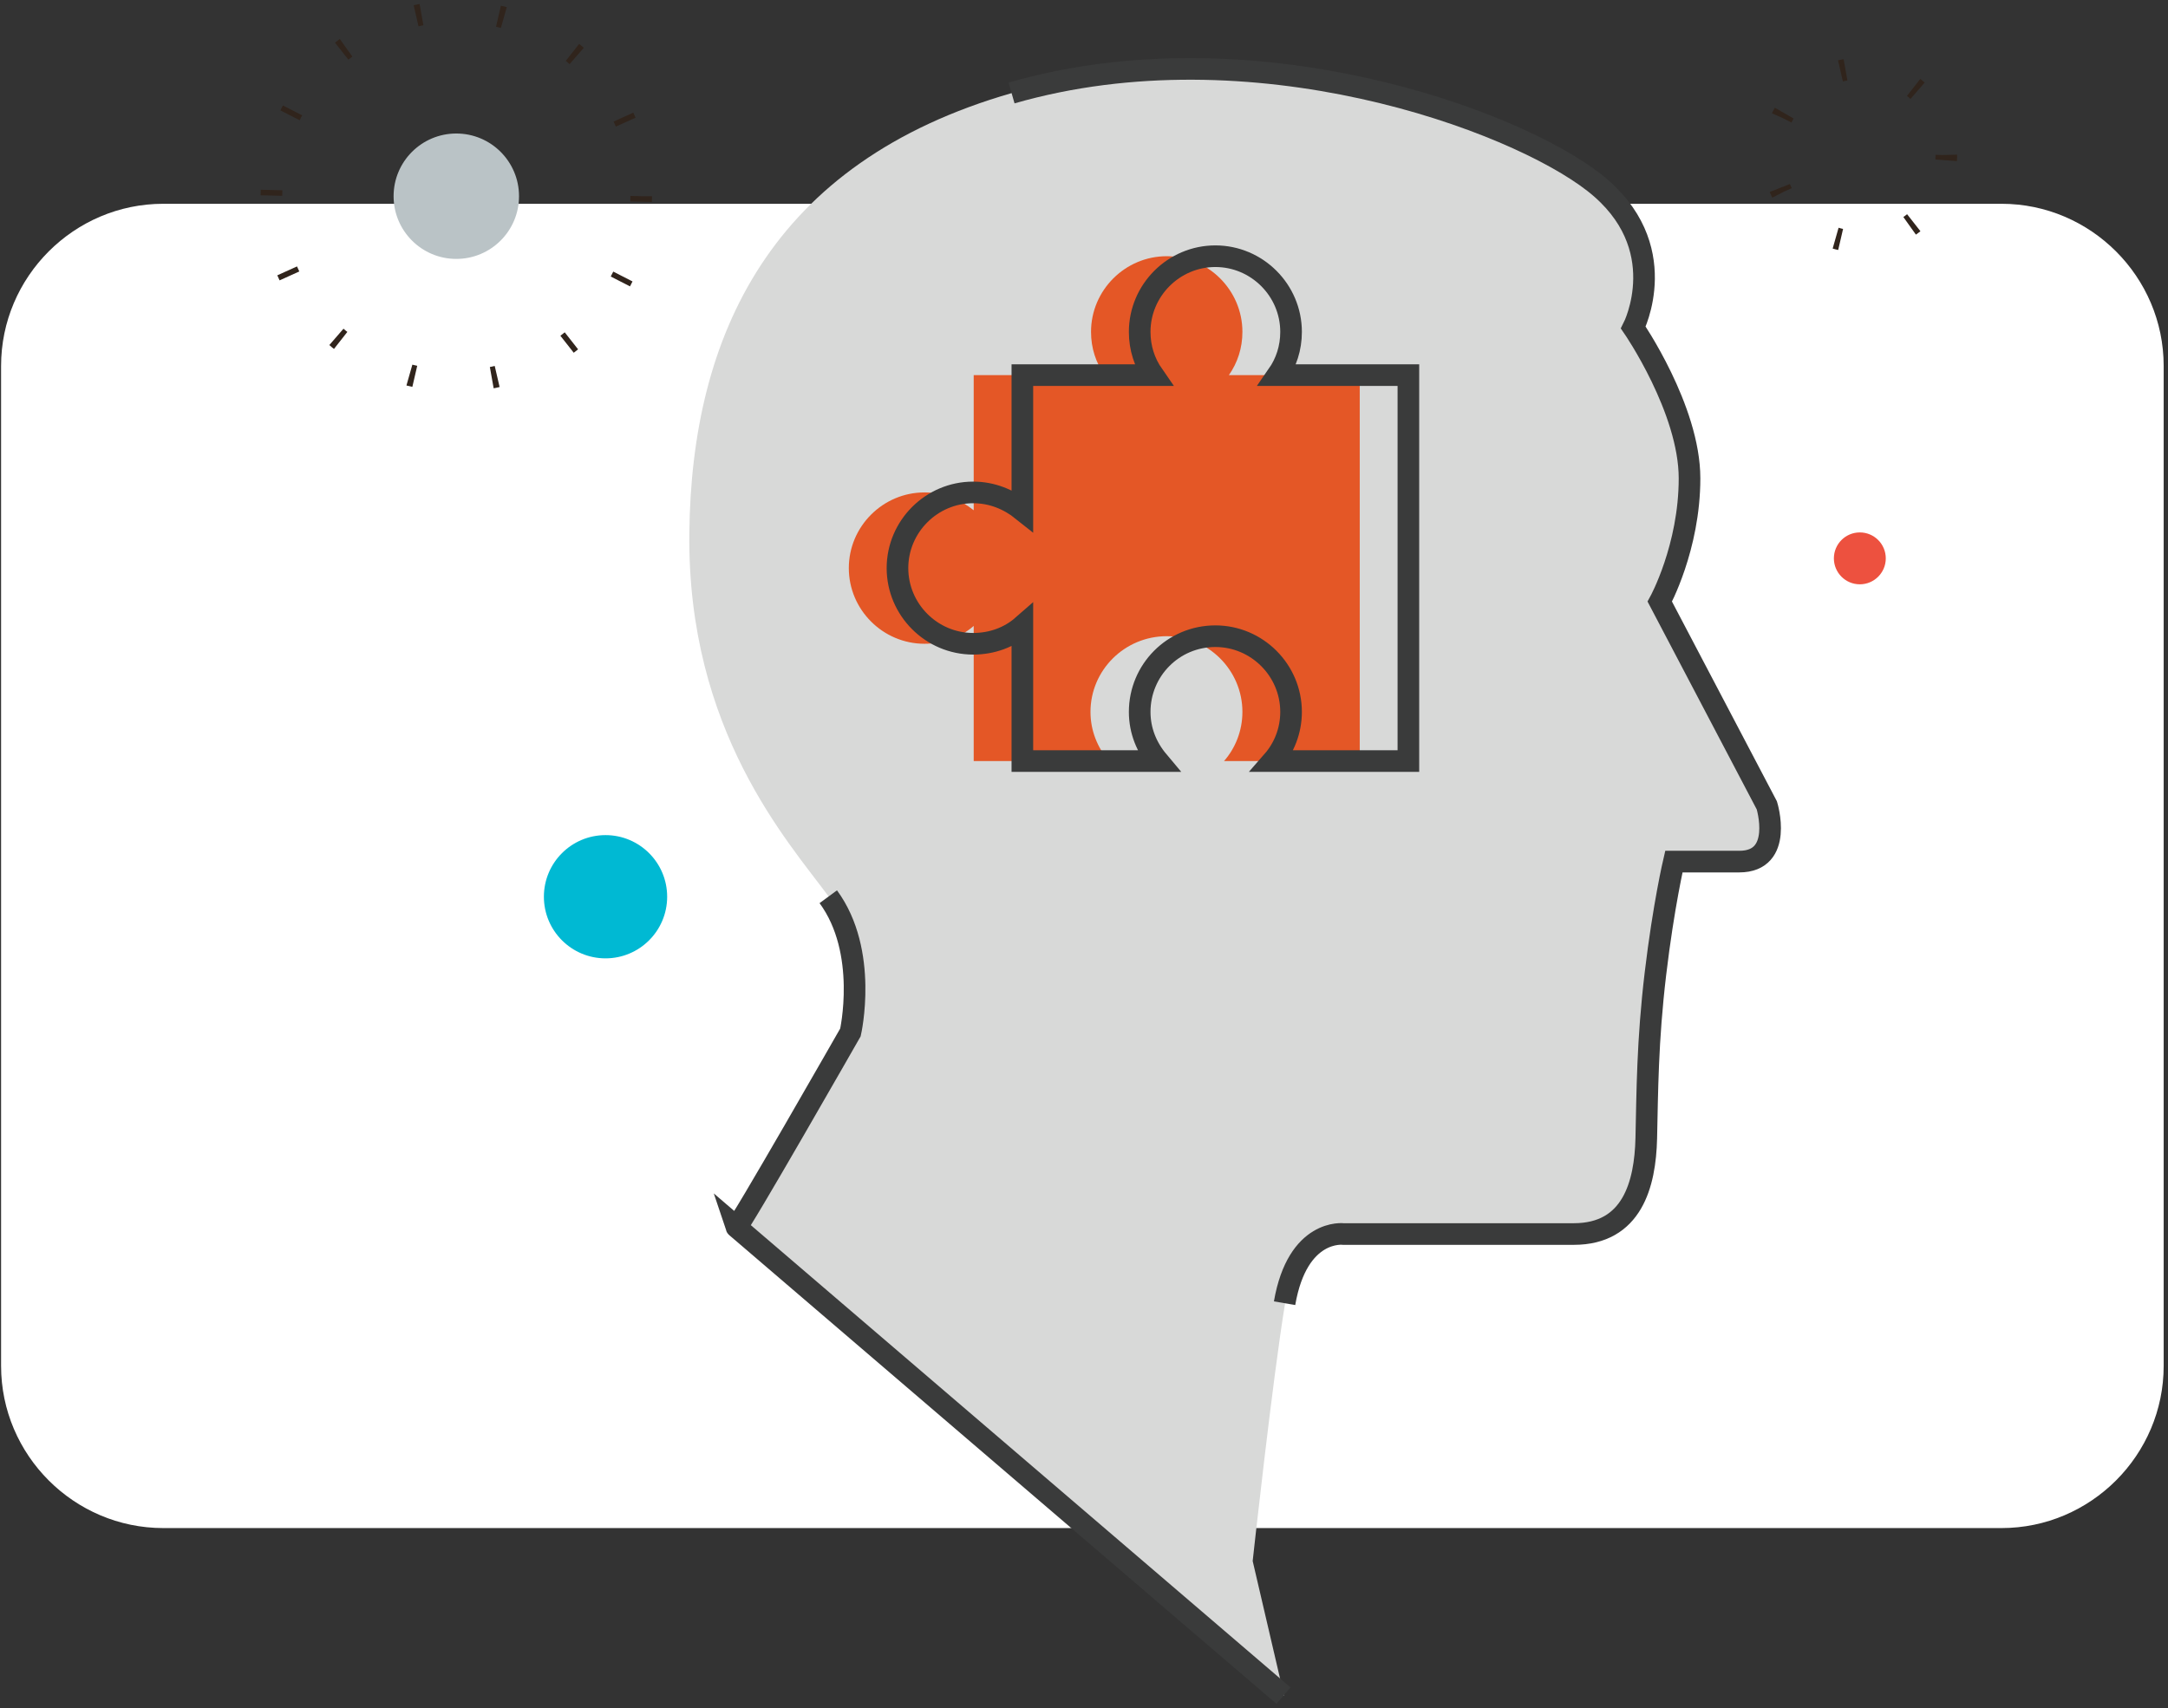 <?xml version="1.0" encoding="UTF-8" standalone="no"?>
<svg width="401px" height="316px" viewBox="0 0 401 316" version="1.1" xmlns="http://www.w3.org/2000/svg" xmlns:xlink="http://www.w3.org/1999/xlink" xmlns:sketch="http://www.bohemiancoding.com/sketch/ns">
    <rect x="0" y="0" width="401" height="316" fill="#333333" stroke="none"/>
    <!-- Generator: Sketch 3.4.4 (17249) - http://www.bohemiancoding.com/sketch -->
    <title>Slice 1</title>
    <desc>Created with Sketch.</desc>
    <defs></defs>
    <g id="Page-1" stroke="none" stroke-width="1" fill="none" fill-rule="evenodd" sketch:type="MSPage">
        <g id="specialist" sketch:type="MSLayerGroup" transform="translate(0, 2)">
            <path d="M370.2,280.7 L30.2,280.7 C13.7,280.7 0.2,267.2 0.2,250.7 L0.2,65.7 C0.2,49.2 13.7,35.7 30.2,35.7 L370.2,35.7 C386.7,35.7 400.2,49.2 400.2,65.7 L400.2,250.7 C400.2,267.2 386.7,280.7 370.2,280.7 L370.2,280.7 Z" id="Shape" fill="#FFFFFF" sketch:type="MSShapeGroup"></path>
            <g id="Group" transform="translate(127, 10)" sketch:type="MSShapeGroup">
                <path d="M9.2,215 C9.4,215.6 30.3,179 30.3,179 C30.3,179 33.7,164.1 26.3,153.9 C18.8,143.7 0.1,123.2 0.5,86.6 C0.9,50 15.6,18 60.2,5.2 C104.7,-7.6 153.1,10.1 168,21.8 C182.9,33.5 175.2,48.6 175.2,48.6 C175.2,48.6 185.6,63.7 185.6,76.5 C185.6,89.3 180.1,99.3 180.1,99.3 L199.9,137 C199.9,137 203.1,147.4 194.8,147.4 L182.7,147.4 C182.7,147.4 180.8,155.5 179.3,168.1 C177.8,180.7 177.8,190 177.6,198.6 C177.4,207.1 175,216.3 164.2,216.3 L121.6,216.3 C121.6,216.3 113.1,215.2 110.7,229.1 C108.4,242.9 104.7,276.8 104.7,276.8 L110.5,301.7 L9.2,215 L9.2,215 Z" id="Shape" fill="#D8D9D8"></path>
                <path d="M110.4,301.7 L9.2,215 C9.4,215.6 30.3,179 30.3,179 C30.3,179 33.7,164.1 26.2,153.9" id="Shape" stroke="#3A3B3B" stroke-width="4"></path>
                <path d="M60.1,5.2 C104.6,-7.6 153,10.1 167.9,21.8 C182.8,33.5 175.1,48.6 175.1,48.6 C175.1,48.6 185.5,63.7 185.5,76.5 C185.5,89.3 180,99.3 180,99.3 L199.8,137 C199.8,137 203,147.4 194.7,147.4 L182.6,147.4 C182.6,147.4 180.7,155.5 179.2,168.1 C177.7,180.7 177.7,190 177.5,198.6 C177.3,207.1 174.9,216.3 164.1,216.3 L121.5,216.3 C121.5,216.3 113,215.2 110.6,229.1" id="Shape" stroke="#3A3B3B" stroke-width="4"></path>
                <path d="M74.7,119.7 C74.7,123.2 76,126.3 78.1,128.8 L53.1,128.8 L53.1,103.8 C50.7,105.9 47.5,107.1 44,107.1 C36.3,107.1 30,100.8 30,93.1 C30,85.4 36.3,79.1 44,79.1 C47.5,79.1 50.6,80.4 53.1,82.4 L53.1,57.4 L77.3,57.4 C75.7,55.1 74.8,52.4 74.8,49.4 C74.8,41.7 81.1,35.4 88.8,35.4 C96.5,35.4 102.8,41.7 102.8,49.4 C102.8,52.4 101.9,55.1 100.3,57.4 L124.5,57.4 L124.5,82.1 L124.5,104.1 L124.5,107.5 L124.5,128.8 L99.4,128.8 C101.5,126.4 102.8,123.2 102.8,119.7 C102.8,112 96.5,105.7 88.8,105.7 C81,105.7 74.7,112 74.7,119.7 L74.7,119.7 Z" id="Shape" fill="#E45726"></path>
                <path d="M83.8,119.7 C83.8,123.2 85.1,126.3 87.2,128.8 L62.1,128.8 L62.1,103.8 C59.7,105.9 56.5,107.1 53,107.1 C45.3,107.1 39,100.8 39,93.1 C39,85.4 45.3,79.1 53,79.1 C56.5,79.1 59.6,80.4 62.1,82.4 L62.1,57.4 L86.3,57.4 C84.7,55.1 83.8,52.4 83.8,49.4 C83.8,41.7 90.1,35.4 97.8,35.4 C105.5,35.4 111.8,41.7 111.8,49.4 C111.8,52.4 110.9,55.1 109.3,57.4 L133.5,57.4 L133.5,82.1 L133.5,104.1 L133.5,107.5 L133.5,128.8 L108.4,128.8 C110.5,126.4 111.8,123.2 111.8,119.7 C111.8,112 105.5,105.7 97.8,105.7 C90,105.7 83.8,112 83.8,119.7 L83.8,119.7 Z" id="Shape" stroke="#3A3B3B" stroke-width="4"></path>
            </g>
            <g id="Group" transform="translate(50, 0)" sketch:type="MSShapeGroup">
                <circle id="Oval" stroke="#30241C" stroke-width="4" stroke-dasharray="0.957,13.4" cx="294" cy="26.7" r="16"></circle>
                <circle id="Oval" fill="#ED513F" cx="294" cy="101.3" r="4.8"></circle>
                <circle id="Oval" fill="#00B9D3" cx="62" cy="163.9" r="11.4"></circle>
                <circle id="Oval" stroke="#30241C" stroke-width="4" stroke-dasharray="1.024,14.343" cx="34.4" cy="34.3" r="34.2"></circle>
                <circle id="Oval" fill="#BAC3C6" cx="34.4" cy="34.3" r="11.6"></circle>
            </g>
        </g>
    </g>
</svg>